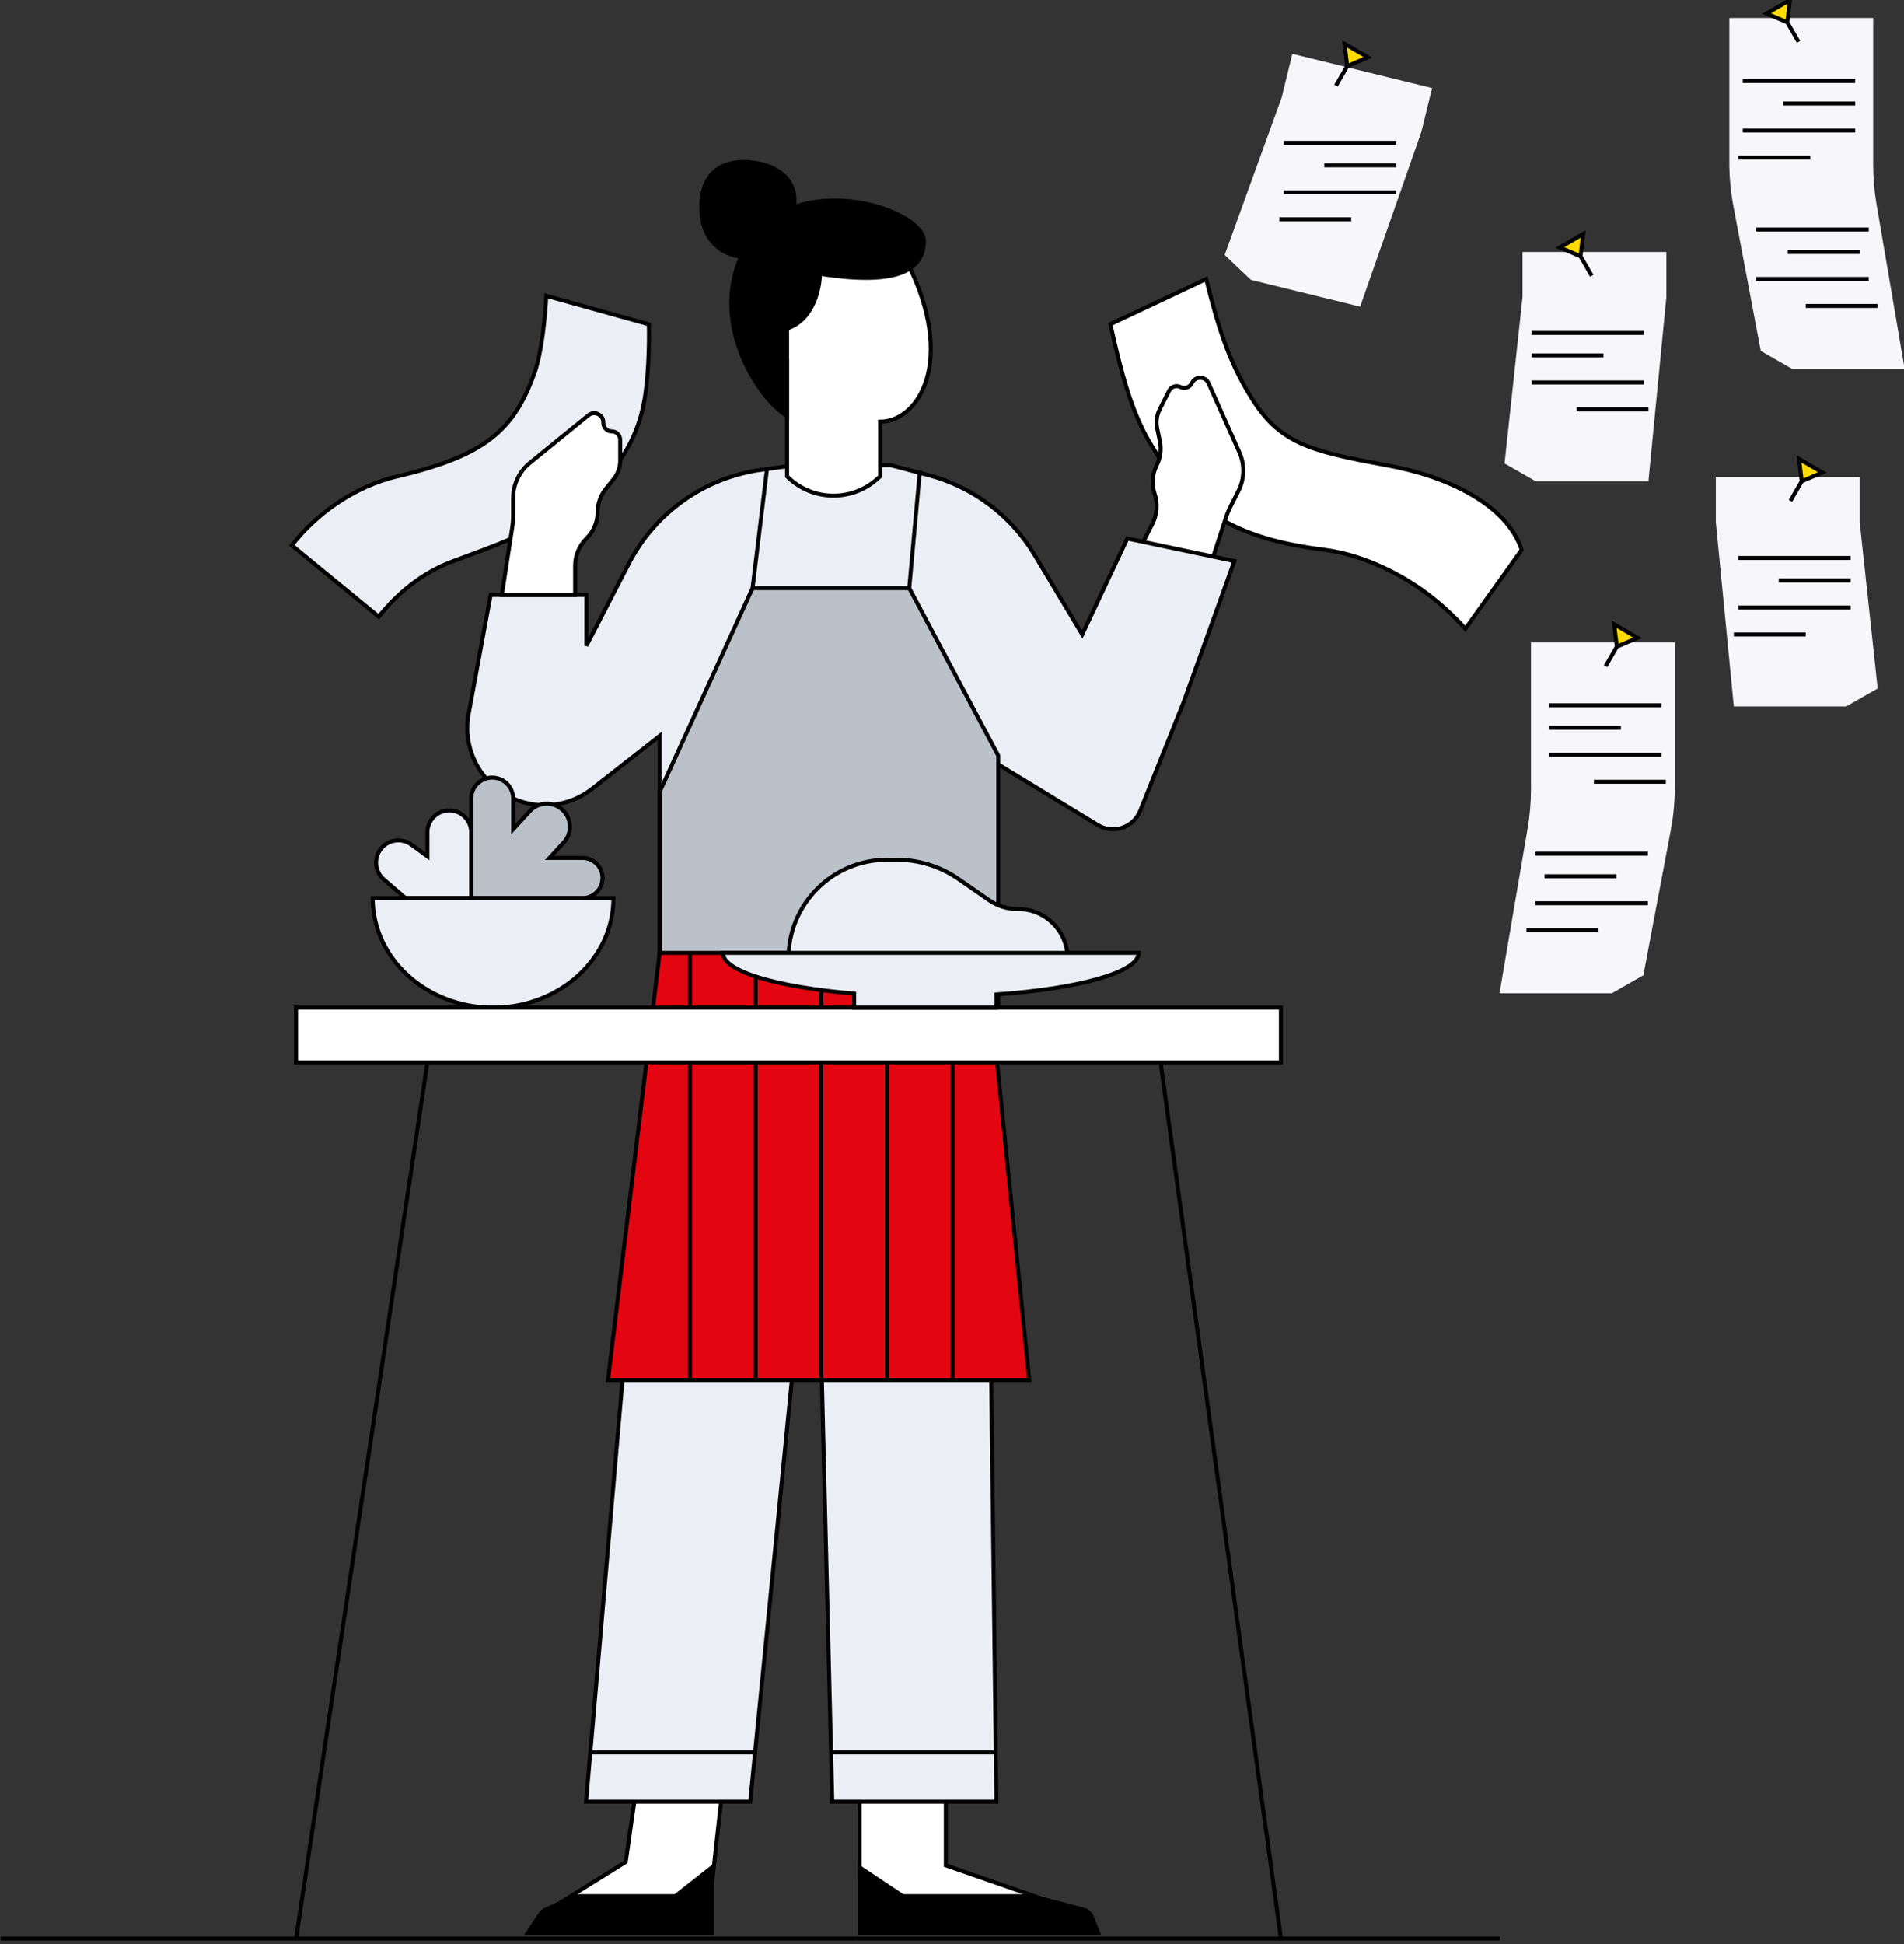 <svg width="334" height="341" viewBox="0 0 334 341" fill="none" xmlns="http://www.w3.org/2000/svg">
<rect x="0" y="0" width="334" height="341" fill="#333333" stroke="none"/>
<g clip-path="url(#clip0)">
<path d="M144.79 72.033C147.669 73.954 151.828 73.954 153.428 73.954V78.756C148.053 78.756 145.11 74.594 144.79 72.033Z" fill="black" stroke="black" stroke-width="0.7"/>
<path d="M328.593 3.157H303.358V28.507C303.358 31.067 303.597 33.623 304.073 36.139L308.878 61.555L314.398 64.712H334.113L329.178 35.786C328.789 33.504 328.593 31.192 328.593 28.877V3.157Z" fill="#F7F6F8"/>
<path d="M268.565 112.648H293.8V137.998C293.8 140.559 293.561 143.114 293.085 145.63L288.28 171.046L282.76 174.203H263.045L267.98 145.277C268.369 142.995 268.565 140.683 268.565 138.368V112.648Z" fill="#F7F6F8"/>
<path d="M292.319 44.193H267.084V52.084L263.929 81.283L269.449 84.44H289.164L292.319 52.084V44.193Z" fill="#F7F6F8"/>
<path d="M251.217 15.441L226.705 9.44L224.831 17.106L214.833 44.718L219.445 49.097L238.595 53.785L249.343 23.107L251.217 15.441Z" fill="#F7F6F8"/>
<path d="M300.992 83.651H326.228V91.543L329.382 120.741L323.862 123.898H304.147L300.992 91.543V83.651Z" fill="#F7F6F8"/>
<path d="M309.903 2.367L314.001 0L313.529 3.917L309.903 2.367Z" fill="#FEDB00"/>
<path d="M313.529 3.917L309.903 2.367L314.001 0L313.529 3.917ZM313.529 3.917L315.501 7.335" stroke="black" stroke-width="0.7"/>
<path d="M287.253 111.859L283.156 109.491L283.627 113.409L287.253 111.859Z" fill="#FEDB00"/>
<path d="M283.627 113.409L287.253 111.859L283.156 109.491L283.627 113.409ZM283.627 113.409L281.656 116.826" stroke="black" stroke-width="0.7"/>
<path d="M273.63 43.404L277.728 41.037L277.256 44.954L273.63 43.404Z" fill="#FEDB00"/>
<path d="M277.256 44.954L273.63 43.404L277.728 41.037L277.256 44.954ZM277.256 44.954L279.227 48.371" stroke="black" stroke-width="0.7"/>
<path d="M319.683 82.862L315.586 80.494L316.057 84.412L319.683 82.862Z" fill="#FEDB00"/>
<path d="M316.057 84.412L319.683 82.862L315.586 80.494L316.057 84.412ZM316.057 84.412L314.086 87.829" stroke="black" stroke-width="0.7"/>
<path d="M239.955 10.051L235.857 7.683L236.329 11.601L239.955 10.051Z" fill="#FEDB00"/>
<path d="M236.329 11.601L239.955 10.051L235.857 7.683L236.329 11.601ZM236.329 11.601L234.357 15.018" stroke="black" stroke-width="0.7"/>
<path d="M325.44 14.205H305.725" stroke="black" stroke-width="0.7"/>
<path d="M271.72 123.697H291.435" stroke="black" stroke-width="0.7"/>
<path d="M327.807 40.247H308.092" stroke="black" stroke-width="0.7"/>
<path d="M269.353 149.738H289.068" stroke="black" stroke-width="0.7"/>
<path d="M268.66 58.398H288.375" stroke="black" stroke-width="0.7"/>
<path d="M324.652 97.856H304.937" stroke="black" stroke-width="0.7"/>
<path d="M244.921 25.046H225.206" stroke="black" stroke-width="0.7"/>
<path d="M325.44 18.151H312.822" stroke="black" stroke-width="0.7"/>
<path d="M271.72 127.642H284.338" stroke="black" stroke-width="0.7"/>
<path d="M326.227 44.193H313.609" stroke="black" stroke-width="0.7"/>
<path d="M270.934 153.684H283.551" stroke="black" stroke-width="0.7"/>
<path d="M268.66 62.344H281.278" stroke="black" stroke-width="0.7"/>
<path d="M324.652 101.801H312.034" stroke="black" stroke-width="0.7"/>
<path d="M244.921 28.991H232.303" stroke="black" stroke-width="0.7"/>
<path d="M325.44 22.886H305.725" stroke="black" stroke-width="0.7"/>
<path d="M271.72 132.377H291.435" stroke="black" stroke-width="0.7"/>
<path d="M327.807 48.928H308.092" stroke="black" stroke-width="0.7"/>
<path d="M269.353 158.419H289.068" stroke="black" stroke-width="0.7"/>
<path d="M268.66 67.078H288.375" stroke="black" stroke-width="0.7"/>
<path d="M324.652 106.537H304.937" stroke="black" stroke-width="0.7"/>
<path d="M244.921 33.726H225.206" stroke="black" stroke-width="0.7"/>
<path d="M317.557 27.62L304.939 27.62" stroke="black" stroke-width="0.7"/>
<path d="M279.601 137.112L292.219 137.112" stroke="black" stroke-width="0.7"/>
<path d="M329.383 53.663L316.765 53.663" stroke="black" stroke-width="0.7"/>
<path d="M267.78 163.155L280.397 163.155" stroke="black" stroke-width="0.7"/>
<path d="M276.549 71.814L289.166 71.814" stroke="black" stroke-width="0.7"/>
<path d="M316.762 111.271L304.145 111.271" stroke="black" stroke-width="0.7"/>
<path d="M237.034 38.461L224.416 38.461" stroke="black" stroke-width="0.7"/>
<path d="M211.584 48.951L194.782 56.863C196.759 65.765 198.531 72.242 201.701 77.633C208.677 89.502 216.526 94.447 232.34 96.425C239.218 97.286 249.142 101.371 257.049 110.272L266.933 96.425C264.297 88.513 254.084 83.568 243.212 81.59C229.375 79.072 224.433 77.633 219.491 69.721C215.4 63.17 213.561 56.863 211.584 48.951Z" fill="white" stroke="black" stroke-width="0.7"/>
<path d="M202.179 91.815L199.873 96.38L211.34 102.181L215.033 90.855C215.259 90.162 215.537 89.487 215.866 88.837L217.243 86.111C218.316 83.986 218.376 81.49 217.404 79.316L211.99 67.198C211.442 65.972 209.718 65.93 209.112 67.129L209.062 67.228C208.693 67.959 207.801 68.252 207.071 67.882C206.34 67.513 205.448 67.805 205.079 68.536L203.437 71.788C202.912 72.826 202.756 74.012 202.995 75.151L203.46 77.37C203.761 78.807 203.564 80.304 202.903 81.614C202.13 83.144 201.996 84.919 202.531 86.548L202.568 86.661C203.126 88.363 202.987 90.217 202.179 91.815Z" fill="white" stroke="black" stroke-width="0.7"/>
<path d="M133.593 82.389L139.438 81.591H156.24L162.857 83.334C170.654 85.387 177.34 90.407 181.486 97.323L189.844 111.263L197.751 94.449L216.53 98.405L207.635 123.132L200.011 142.205C198.829 145.162 195.271 146.348 192.551 144.691L175.019 134.011V167.639H115.717V129.066L103.88 138.337C97.9 143.02 89.24 141.873 84.686 135.796C82.416 132.767 81.516 128.927 82.205 125.206L86.066 104.34H102.868V113.241L110.326 98.814C114.945 89.877 123.626 83.749 133.593 82.389Z" fill="#EBEFF5" stroke="black" stroke-width="0.7"/>
<path d="M159.497 103.144H132.013L115.772 138.774V177.53H175.114V132.523L159.497 103.144Z" fill="#BAC1C8"/>
<path d="M134.512 82.517L132.013 103.144M132.013 103.144H159.497M132.013 103.144L115.772 138.774V177.53H175.114V132.523L159.497 103.144M159.497 103.144L161.371 82.517" stroke="black" stroke-width="0.7"/>
<path d="M69.625 83.567C85.145 79.944 90.203 75.43 93.779 65.349C95.028 61.83 95.636 55.658 95.832 51.888L113.825 56.888C113.92 61.679 113.618 66.581 113.115 69.722C110.246 87.65 92.49 93.609 79.508 98.403C73.843 100.496 69.596 104.225 66.431 108.144L51.194 95.644C55.399 90.202 62.195 85.302 69.625 83.567Z" fill="#EBEFF5" stroke="black" stroke-width="0.7"/>
<path d="M100.885 99.225V104.341H88.037L89.847 92.566C89.958 91.845 90.013 91.118 90.013 90.389V87.333C90.013 84.953 91.085 82.7 92.932 81.198L103.227 72.827C104.269 71.98 105.827 72.722 105.827 74.064V74.176C105.827 74.995 106.491 75.659 107.31 75.659C108.128 75.659 108.792 76.322 108.792 77.141V80.785C108.792 81.948 108.396 83.077 107.67 83.986L106.255 85.756C105.338 86.903 104.839 88.327 104.839 89.795C104.839 91.51 104.158 93.154 102.946 94.367L102.862 94.451C101.596 95.717 100.885 97.435 100.885 99.225Z" fill="white" stroke="black" stroke-width="0.7"/>
<path d="M150.798 329.315V313.108H165.915V327.154L190.748 335.798H165.915L150.798 329.315Z" fill="white" stroke="black" stroke-width="0.7"/>
<path d="M124.884 330.396L126.804 313.108H111.687L109.768 326.554L98.97 333.277L113.577 335.198L124.884 330.396Z" fill="white" stroke="black" stroke-width="0.7"/>
<path d="M150.798 327.513V339.04H192.667L191.484 336.126C191.247 335.541 190.748 335.103 190.138 334.943L181.03 332.557H158.356L150.798 327.513Z" fill="black" stroke="black" stroke-width="0.7"/>
<path d="M124.884 327.513V339.039H92.552L94.817 335.665C95.022 335.359 95.308 335.116 95.644 334.962L100.89 332.556H118.466L124.884 327.513Z" fill="black" stroke="black" stroke-width="0.7"/>
<path d="M131.603 315.989L139.281 238.192H109.529L102.81 315.989H131.603Z" fill="#EBEFF5" stroke="black" stroke-width="0.7"/>
<path d="M145.996 315.989L144.077 238.192H173.83L174.79 315.989H145.996Z" fill="#EBEFF5" stroke="black" stroke-width="0.7"/>
<path d="M132.562 307.345H103.769" stroke="black" stroke-width="0.7"/>
<path d="M145.997 307.345H174.79" stroke="black" stroke-width="0.7"/>
<path d="M106.648 242.034H180.55L172.969 167.118H115.721L106.648 242.034Z" fill="#E30611" stroke="black" stroke-width="0.7"/>
<path d="M203.587 186.328L224.702 340" stroke="black" stroke-width="0.7"/>
<path d="M74.976 186.328L51.942 340" stroke="black" stroke-width="0.7"/>
<path d="M0.113 340L263.091 340" stroke="black" stroke-width="0.7" stroke-miterlimit="10"/>
<path d="M82.654 145.986V157.514H71.136L67.333 154.252C65.716 152.865 65.513 150.437 66.876 148.8C68.192 147.219 70.51 146.933 72.17 148.147L74.975 150.196V145.986C74.975 143.866 76.694 142.147 78.814 142.147C80.935 142.147 82.654 143.866 82.654 145.986Z" fill="#EBEFF5" stroke="black" stroke-width="0.7"/>
<path d="M82.654 140.07V157.514H102.166C104.111 157.514 105.688 155.937 105.688 153.992C105.688 152.047 104.111 150.471 102.166 150.471H96.397L98.898 147.74C100.139 146.385 100.311 144.362 99.317 142.816C97.88 140.582 94.719 140.313 92.926 142.272L90.025 145.44V140.07C90.025 138.034 88.375 136.384 86.339 136.384C84.304 136.384 82.654 138.034 82.654 140.07Z" fill="#BAC1C8" stroke="black" stroke-width="0.7"/>
<path d="M86.493 176.723C74.831 176.723 65.378 168.123 65.378 157.514H107.608C107.608 168.123 98.154 176.723 86.493 176.723Z" fill="#EBEFF5" stroke="black" stroke-width="0.7"/>
<path d="M154.388 83.558V73.954C161.105 73.954 167.827 63.39 159.185 46.101C152.795 33.319 141.271 49.302 138.072 56.666C137.112 54.425 134.808 51.287 133.273 56.666C131.737 62.044 135.832 63.389 138.072 63.389V83.558C142.382 87.872 149.309 88.076 153.866 84.023L154.388 83.558Z" fill="white" stroke="black" stroke-width="0.7"/>
<path d="M144.077 167.118V242.034" stroke="black" stroke-width="0.7"/>
<path d="M132.562 167.118V242.034" stroke="black" stroke-width="0.7"/>
<path d="M167.113 167.118V242.034" stroke="black" stroke-width="0.7"/>
<path d="M121.043 167.118V242.034" stroke="black" stroke-width="0.7"/>
<path d="M155.596 167.118V242.034" stroke="black" stroke-width="0.7"/>
<path d="M138.317 168.08H187.265C187.265 163.306 183.395 159.436 178.621 159.436H178.49C176.705 159.436 174.961 158.891 173.493 157.874L168.155 154.176C164.975 151.972 161.198 150.792 157.329 150.792H155.605C146.057 150.792 138.317 158.532 138.317 168.08Z" fill="#EBEFF5" stroke="black" stroke-width="0.7"/>
<path d="M224.698 176.723H51.939V186.328H224.698V176.723Z" fill="white" stroke="black" stroke-width="0.7"/>
<path d="M130.394 44.18C124.251 56.474 132.953 69.792 138.072 72.993V57.626C142.679 56.089 143.83 50.583 143.83 48.022C156.159 49.943 162.066 48.022 162.066 42.26C162.066 36.497 138.072 28.812 130.394 44.18Z" fill="black" stroke="black" stroke-width="0.7"/>
<path d="M123.034 36.035C123.222 27.417 130.877 27.813 134.681 29.088C141.595 31.764 139.48 37.987 137.03 42.324C134.58 46.661 122.799 46.807 123.034 36.035Z" fill="black" stroke="black" stroke-width="0.7"/>
<path fill-rule="evenodd" clip-rule="evenodd" d="M149.839 174.264C136.344 173.137 126.801 170.363 126.801 167.118H199.744C199.744 170.514 189.29 173.395 174.793 174.411V176.723H149.839V174.264Z" fill="#EBEFF5"/>
<path d="M149.839 174.264L149.868 173.915L150.189 173.942V174.264H149.839ZM126.801 167.118H126.451V166.768H126.801V167.118ZM199.744 167.118V166.768H200.094V167.118H199.744ZM174.793 174.411H174.443V174.084L174.769 174.062L174.793 174.411ZM174.793 176.723H175.143V177.073H174.793V176.723ZM149.839 176.723V177.073H149.489V176.723H149.839ZM149.81 174.613C143.05 174.048 137.263 173.07 133.157 171.82C131.107 171.196 129.456 170.498 128.309 169.737C127.178 168.986 126.451 168.113 126.451 167.118H127.151C127.151 167.746 127.617 168.437 128.696 169.153C129.761 169.86 131.339 170.535 133.361 171.15C137.401 172.38 143.133 173.353 149.868 173.915L149.81 174.613ZM126.801 166.768H199.744V167.468H126.801V166.768ZM200.094 167.118C200.094 168.158 199.299 169.066 198.071 169.843C196.824 170.632 195.028 171.354 192.801 171.993C188.343 173.274 182.079 174.251 174.818 174.76L174.769 174.062C182.004 173.555 188.215 172.583 192.608 171.32C194.807 170.689 196.531 169.989 197.697 169.252C198.881 168.502 199.394 167.776 199.394 167.118H200.094ZM174.443 176.723V174.411H175.143V176.723H174.443ZM149.839 176.373H174.793V177.073H149.839V176.373ZM150.189 174.264V176.723H149.489V174.264H150.189Z" fill="black"/>
</g>
<defs>
<clipPath id="clip0">
<rect width="334" height="341" fill="white"/>
</clipPath>
</defs>
</svg>
